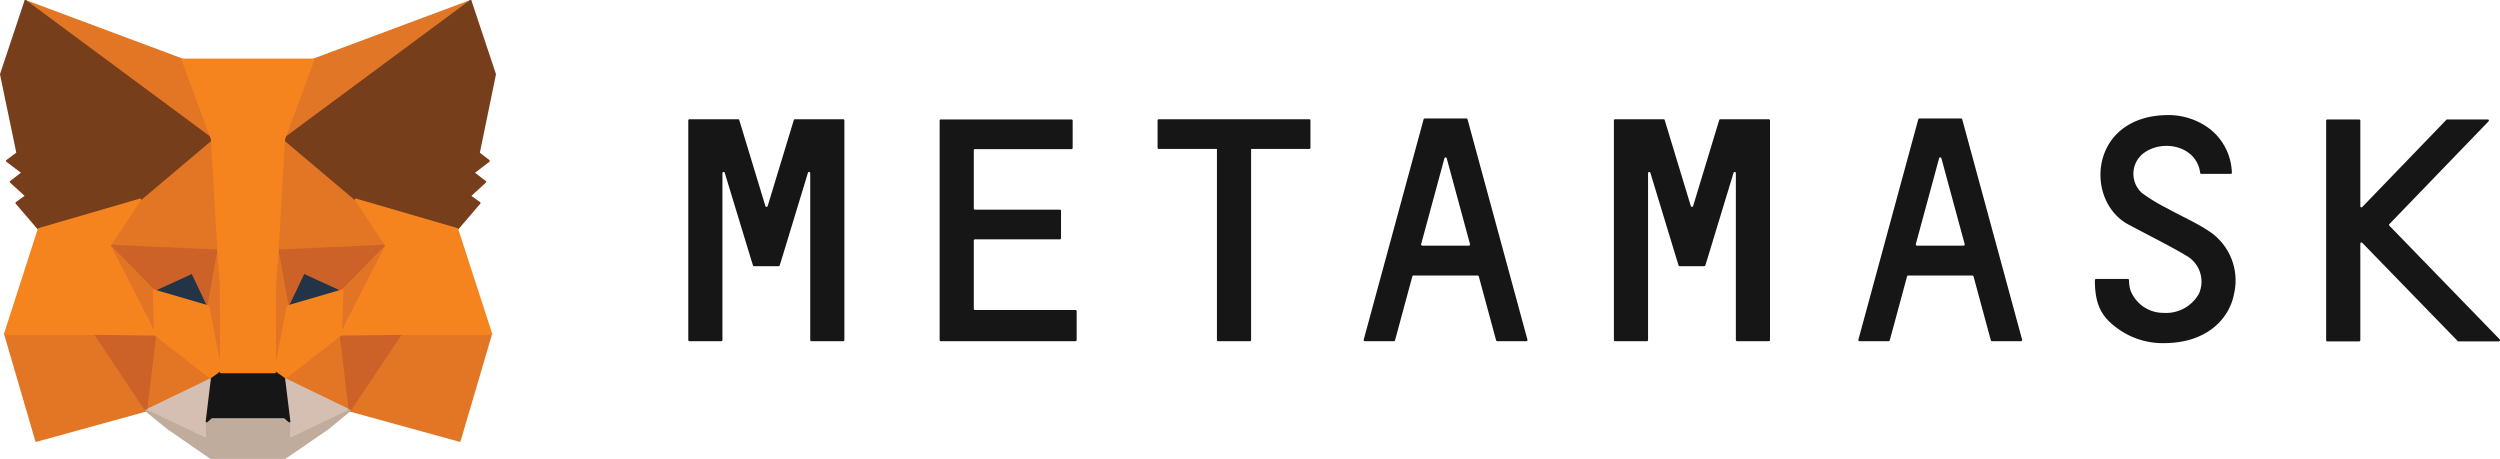 <?xml version="1.0" encoding="UTF-8"?>
<svg xmlns="http://www.w3.org/2000/svg" width="303.732" height="55.755" viewBox="0 0 303.732 55.755">
  <g id="metamask-seeklogo" transform="translate(-0.875 -0.875)">
    <path id="Path_66336" data-name="Path 66336" d="M157.323,22.823c-1.578-1.041-3.316-1.781-4.962-2.706a21.152,21.152,0,0,1-3.131-1.9,3.149,3.149,0,0,1,.394-4.949c2.365-1.573,6.283-.694,6.7,2.521a.13.13,0,0,0,.139.116h3.571a.13.13,0,0,0,.139-.162,7.026,7.026,0,0,0-2.62-5.25A8.311,8.311,0,0,0,152.5,8.762c-9.436,0-10.295,9.968-5.217,13.113.58.37,5.565,2.868,7.328,3.955a3.611,3.611,0,0,1,1.553,4.649,4.57,4.57,0,0,1-4.312,2.313,4.265,4.265,0,0,1-4.035-2.845,5.034,5.034,0,0,1-.139-1.133.15.15,0,0,0-.139-.139h-3.871a.15.15,0,0,0-.139.139c0,2.8.7,4.348,2.6,5.759a9.321,9.321,0,0,0,5.751,1.9c5.287,0,8.023-2.984,8.578-6.083A7.16,7.16,0,0,0,157.323,22.823Z" transform="translate(111.858 6.092)" fill="#161616"></path>
    <path id="Path_66337" data-name="Path 66337" d="M64.337,9.047H60.743a.157.157,0,0,0-.139.093L57.427,19.593a.145.145,0,0,1-.278,0L53.972,9.139a.127.127,0,0,0-.139-.093H47.92a.149.149,0,0,0-.139.139V35.875a.15.15,0,0,0,.139.139h3.872a.15.15,0,0,0,.139-.139V15.592a.144.144,0,0,1,.278-.046l3.2,10.523.232.74a.127.127,0,0,0,.139.093h2.968a.157.157,0,0,0,.139-.093l.232-.74,3.2-10.523a.142.142,0,0,1,.278.046V35.875a.149.149,0,0,0,.139.139h3.872a.149.149,0,0,0,.139-.139V9.186a.149.149,0,0,0-.139-.139Z" transform="translate(36.715 6.315)" fill="#161616"></path>
    <path id="Path_66338" data-name="Path 66338" d="M123.726,9.047a.157.157,0,0,0-.139.093l-3.175,10.454a.145.145,0,0,1-.278,0L116.956,9.139a.127.127,0,0,0-.139-.093h-5.89a.149.149,0,0,0-.139.139V35.875a.149.149,0,0,0,.139.139H114.8a.149.149,0,0,0,.139-.139V15.592a.144.144,0,0,1,.278-.046l3.2,10.523.232.74a.127.127,0,0,0,.139.093h2.968a.157.157,0,0,0,.139-.093l.232-.74,3.2-10.523a.143.143,0,0,1,.278.046V35.875a.15.15,0,0,0,.139.139h3.871a.15.15,0,0,0,.139-.139V9.186a.149.149,0,0,0-.139-.139Z" transform="translate(86.164 6.315)" fill="#161616"></path>
    <path id="Path_66339" data-name="Path 66339" d="M98.16,9.047H79.866a.149.149,0,0,0-.139.139v3.33a.15.15,0,0,0,.139.139h7.072v23.22a.149.149,0,0,0,.139.139h3.872a.15.15,0,0,0,.139-.139V12.655H98.16a.149.149,0,0,0,.139-.139V9.186A.133.133,0,0,0,98.16,9.047Z" transform="translate(61.786 6.315)" fill="#161616"></path>
    <path id="Path_66340" data-name="Path 66340" d="M109.99,36.054h3.523a.148.148,0,0,0,.139-.185l-7.28-26.781a.127.127,0,0,0-.139-.093h-5.054a.157.157,0,0,0-.139.093L93.759,35.869a.148.148,0,0,0,.139.185h3.524a.157.157,0,0,0,.139-.092l2.11-7.794a.127.127,0,0,1,.139-.092H107.6a.157.157,0,0,1,.139.092l2.11,7.794A.191.191,0,0,0,109.99,36.054Zm-9.252-11.795,2.829-10.431a.145.145,0,0,1,.278,0l2.829,10.431a.148.148,0,0,1-.139.185h-5.658A.148.148,0,0,1,100.738,24.259Z" transform="translate(72.796 6.275)" fill="#161616"></path>
    <path id="Path_66341" data-name="Path 66341" d="M143.663,36.054h3.523a.148.148,0,0,0,.139-.185l-7.28-26.781a.127.127,0,0,0-.139-.093h-5.055a.157.157,0,0,0-.139.093l-7.28,26.781a.148.148,0,0,0,.139.185H131.1a.157.157,0,0,0,.139-.092l2.11-7.794a.127.127,0,0,1,.139-.092h7.791a.157.157,0,0,1,.139.092l2.11,7.794A.157.157,0,0,0,143.663,36.054Zm-9.253-11.795,2.829-10.431a.145.145,0,0,1,.278,0l2.829,10.431a.148.148,0,0,1-.139.185H134.55A.148.148,0,0,1,134.411,24.259Z" transform="translate(99.223 6.275)" fill="#161616"></path>
    <path id="Path_66342" data-name="Path 66342" d="M69.041,32.048v-8.28a.149.149,0,0,1,.139-.139H79.5a.15.15,0,0,0,.139-.139v-3.33a.149.149,0,0,0-.139-.139H69.18a.15.15,0,0,1-.139-.139V12.806a.15.15,0,0,1,.139-.139H80.913a.149.149,0,0,0,.139-.139V9.2a.149.149,0,0,0-.139-.139H65.03a.149.149,0,0,0-.139.139V35.864A.15.15,0,0,0,65.03,36H81.4a.15.15,0,0,0,.139-.139V32.349a.15.15,0,0,0-.139-.139H69.157A.154.154,0,0,1,69.041,32.048Z" transform="translate(50.143 6.326)" fill="#161616"></path>
    <path id="Path_66343" data-name="Path 66343" d="M180.348,35.772l-13.4-13.807a.14.14,0,0,1,0-.185L179,9.291a.133.133,0,0,0-.093-.231h-4.939a.121.121,0,0,0-.093.046L163.655,19.7a.134.134,0,0,1-.232-.093V9.2a.149.149,0,0,0-.139-.139H159.41a.149.149,0,0,0-.139.139V35.887a.15.15,0,0,0,.139.139h3.873a.15.15,0,0,0,.139-.139V24.139c0-.116.162-.185.232-.093L175.247,35.98a.176.176,0,0,0,.093.046h4.939C180.371,36,180.441,35.841,180.348,35.772Z" transform="translate(124.215 6.326)" fill="#161616"></path>
    <path id="Path_66344" data-name="Path 66344" d="M43.266,1,19.824,18.345,24.183,8.123Z" transform="translate(14.774 0)" fill="#e17726" stroke="#e17726" stroke-linecap="round" stroke-linejoin="round" stroke-width="0.25"></path>
    <path id="Path_66345" data-name="Path 66345" d="M2.663,1,25.9,18.507,21.746,8.123Z" transform="translate(1.305 0)" fill="#e27625" stroke="#e27625" stroke-linecap="round" stroke-linejoin="round" stroke-width="0.25"></path>
    <path id="Path_66346" data-name="Path 66346" d="M30.972,23.533l-6.237,9.528L38.09,36.739l3.826-13Z" transform="translate(18.627 17.685)" fill="#e27625" stroke="#e27625" stroke-linecap="round" stroke-linejoin="round" stroke-width="0.25"></path>
    <path id="Path_66347" data-name="Path 66347" d="M1.273,23.742l3.8,13,13.333-3.677-6.214-9.528Z" transform="translate(0.214 17.685)" fill="#e27625" stroke="#e27625" stroke-linecap="round" stroke-linejoin="round" stroke-width="0.25"></path>
    <path id="Path_66348" data-name="Path 66348" d="M12.1,18.044l-3.71,5.6,13.217.6-.44-14.223Z" transform="translate(5.801 7.078)" fill="#e27625" stroke="#e27625" stroke-linecap="round" stroke-linejoin="round" stroke-width="0.25"></path>
    <path id="Path_66349" data-name="Path 66349" d="M29.331,18.115,20.125,9.928l-.3,14.385,13.216-.6Z" transform="translate(14.774 7.007)" fill="#e27625" stroke="#e27625" stroke-linecap="round" stroke-linejoin="round" stroke-width="0.25"></path>
    <path id="Path_66350" data-name="Path 66350" d="M10.873,32.93l8-3.862L11.986,23.7Z" transform="translate(7.749 17.817)" fill="#e27625" stroke="#e27625" stroke-linecap="round" stroke-linejoin="round" stroke-width="0.25"></path>
    <path id="Path_66351" data-name="Path 66351" d="M20.266,29.067l7.976,3.862L27.152,23.7Z" transform="translate(15.12 17.817)" fill="#e27625" stroke="#e27625" stroke-linecap="round" stroke-linejoin="round" stroke-width="0.25"></path>
    <path id="Path_66352" data-name="Path 66352" d="M28.242,30.57l-7.976-3.862.649,5.18-.07,2.2Z" transform="translate(15.12 20.176)" fill="#d5bfb2" stroke="#d5bfb2" stroke-linecap="round" stroke-linejoin="round" stroke-width="0.25"></path>
    <path id="Path_66353" data-name="Path 66353" d="M10.873,30.57l7.42,3.515-.046-2.2.626-5.18Z" transform="translate(7.749 20.176)" fill="#d5bfb2" stroke="#d5bfb2" stroke-linecap="round" stroke-linejoin="round" stroke-width="0.25"></path>
    <path id="Path_66354" data-name="Path 66354" d="M18.024,23.584l-6.632-1.943,4.684-2.151Z" transform="translate(8.157 14.512)" fill="#233447" stroke="#233447" stroke-linecap="round" stroke-linejoin="round" stroke-width="0.25"></path>
    <path id="Path_66355" data-name="Path 66355" d="M20.513,23.584l1.948-4.093,4.707,2.151Z" transform="translate(15.314 14.512)" fill="#233447" stroke="#233447" stroke-linecap="round" stroke-linejoin="round" stroke-width="0.25"></path>
    <path id="Path_66356" data-name="Path 66356" d="M13.606,33.062l1.159-9.528-7.373.208Z" transform="translate(5.016 17.685)" fill="#cc6228" stroke="#cc6228" stroke-linecap="round" stroke-linejoin="round" stroke-width="0.25"></path>
    <path id="Path_66357" data-name="Path 66357" d="M24.1,23.533l1.136,9.528,6.237-9.32Z" transform="translate(18.128 17.685)" fill="#cc6228" stroke="#cc6228" stroke-linecap="round" stroke-linejoin="round" stroke-width="0.25"></path>
    <path id="Path_66358" data-name="Path 66358" d="M33.04,17.651l-13.216.6,1.229,6.776L23,20.935l4.707,2.151Z" transform="translate(14.774 13.068)" fill="#cc6228" stroke="#cc6228" stroke-linecap="round" stroke-linejoin="round" stroke-width="0.25"></path>
    <path id="Path_66359" data-name="Path 66359" d="M13.748,23.086l4.684-2.151,1.948,4.094,1.229-6.776-13.217-.6Z" transform="translate(5.801 13.068)" fill="#cc6228" stroke="#cc6228" stroke-linecap="round" stroke-linejoin="round" stroke-width="0.25"></path>
    <path id="Path_66360" data-name="Path 66360" d="M8.392,17.651l5.542,10.8-.186-5.366Z" transform="translate(5.801 13.068)" fill="#e27525" stroke="#e27525" stroke-linecap="round" stroke-linejoin="round" stroke-width="0.25"></path>
    <path id="Path_66361" data-name="Path 66361" d="M24.333,23.086l-.209,5.366,5.542-10.8Z" transform="translate(18.148 13.068)" fill="#e27525" stroke="#e27525" stroke-linecap="round" stroke-linejoin="round" stroke-width="0.25"></path>
    <path id="Path_66362" data-name="Path 66362" d="M16.338,17.987l-1.229,6.776,1.554,8L17.01,22.22Z" transform="translate(11.073 13.332)" fill="#e27525" stroke="#e27525" stroke-linecap="round" stroke-linejoin="round" stroke-width="0.25"></path>
    <path id="Path_66363" data-name="Path 66363" d="M20.11,17.987,19.46,22.2l.325,10.569,1.554-8Z" transform="translate(14.488 13.332)" fill="#e27525" stroke="#e27525" stroke-linecap="round" stroke-linejoin="round" stroke-width="0.25"></path>
    <path id="Path_66364" data-name="Path 66364" d="M21.2,22.639l-1.554,8,1.113.786,6.887-5.366.209-5.366Z" transform="translate(14.631 15.458)" fill="#f5841f" stroke="#f5841f" stroke-linecap="round" stroke-linejoin="round" stroke-width="0.25"></path>
    <path id="Path_66365" data-name="Path 66365" d="M11.393,20.7l.186,5.366,6.886,5.366,1.113-.786-1.554-8Z" transform="translate(8.157 15.458)" fill="#f5841f" stroke="#f5841f" stroke-linecap="round" stroke-linejoin="round" stroke-width="0.25"></path>
    <path id="Path_66366" data-name="Path 66366" d="M28.217,32.387l.069-2.2-.6-.509H18.826l-.58.509.046,2.2-7.42-3.515L13.47,31l5.263,3.631h9.02L33.04,31l2.574-2.128Z" transform="translate(7.749 21.875)" fill="#c0ac9d" stroke="#c0ac9d" stroke-linecap="round" stroke-linejoin="round" stroke-width="0.25"></path>
    <path id="Path_66367" data-name="Path 66367" d="M24.4,27.054l-1.113-.786H16.743l-1.113.786L15,32.234l.58-.509h8.857l.6.509Z" transform="translate(10.991 19.831)" fill="#161616" stroke="#161616" stroke-linecap="round" stroke-linejoin="round" stroke-width="0.25"></path>
    <path id="Path_66368" data-name="Path 66368" d="M43.916,19.479,45.887,9.9,42.919,1,20.266,17.767l8.718,7.354L41.3,28.707l2.713-3.168-1.182-.856L44.7,22.971l-1.437-1.11,1.878-1.434Z" transform="translate(15.12 0)" fill="#763e1a" stroke="#763e1a" stroke-linecap="round" stroke-linejoin="round" stroke-width="0.25"></path>
    <path id="Path_66369" data-name="Path 66369" d="M1,9.9l1.994,9.575-1.275.948,1.9,1.434-1.438,1.11,1.878,1.711-1.183.856,2.713,3.168L17.9,25.122l8.718-7.354L3.968,1Z" transform="translate(0 0)" fill="#763e1a" stroke="#763e1a" stroke-linecap="round" stroke-linejoin="round" stroke-width="0.25"></path>
    <path id="Path_66370" data-name="Path 66370" d="M38.268,18.1,25.956,14.515l3.71,5.6-5.542,10.8,7.327-.092H42.4Z" transform="translate(18.148 10.607)" fill="#f5841f" stroke="#f5841f" stroke-linecap="round" stroke-linejoin="round" stroke-width="0.25"></path>
    <path id="Path_66371" data-name="Path 66371" d="M17.689,14.515,5.377,18.1l-4.1,12.72H12.194l7.327.092-5.542-10.8Z" transform="translate(0.214 10.607)" fill="#f5841f" stroke="#f5841f" stroke-linecap="round" stroke-linejoin="round" stroke-width="0.25"></path>
    <path id="Path_66372" data-name="Path 66372" d="M24.9,28.188l.788-13.553,3.571-9.644H13.354l3.571,9.644.788,13.553.3,4.255.023,10.523h6.539L24.6,32.443Z" transform="translate(9.696 3.132)" fill="#f5841f" stroke="#f5841f" stroke-linecap="round" stroke-linejoin="round" stroke-width="0.25"></path>
  </g>
</svg>

